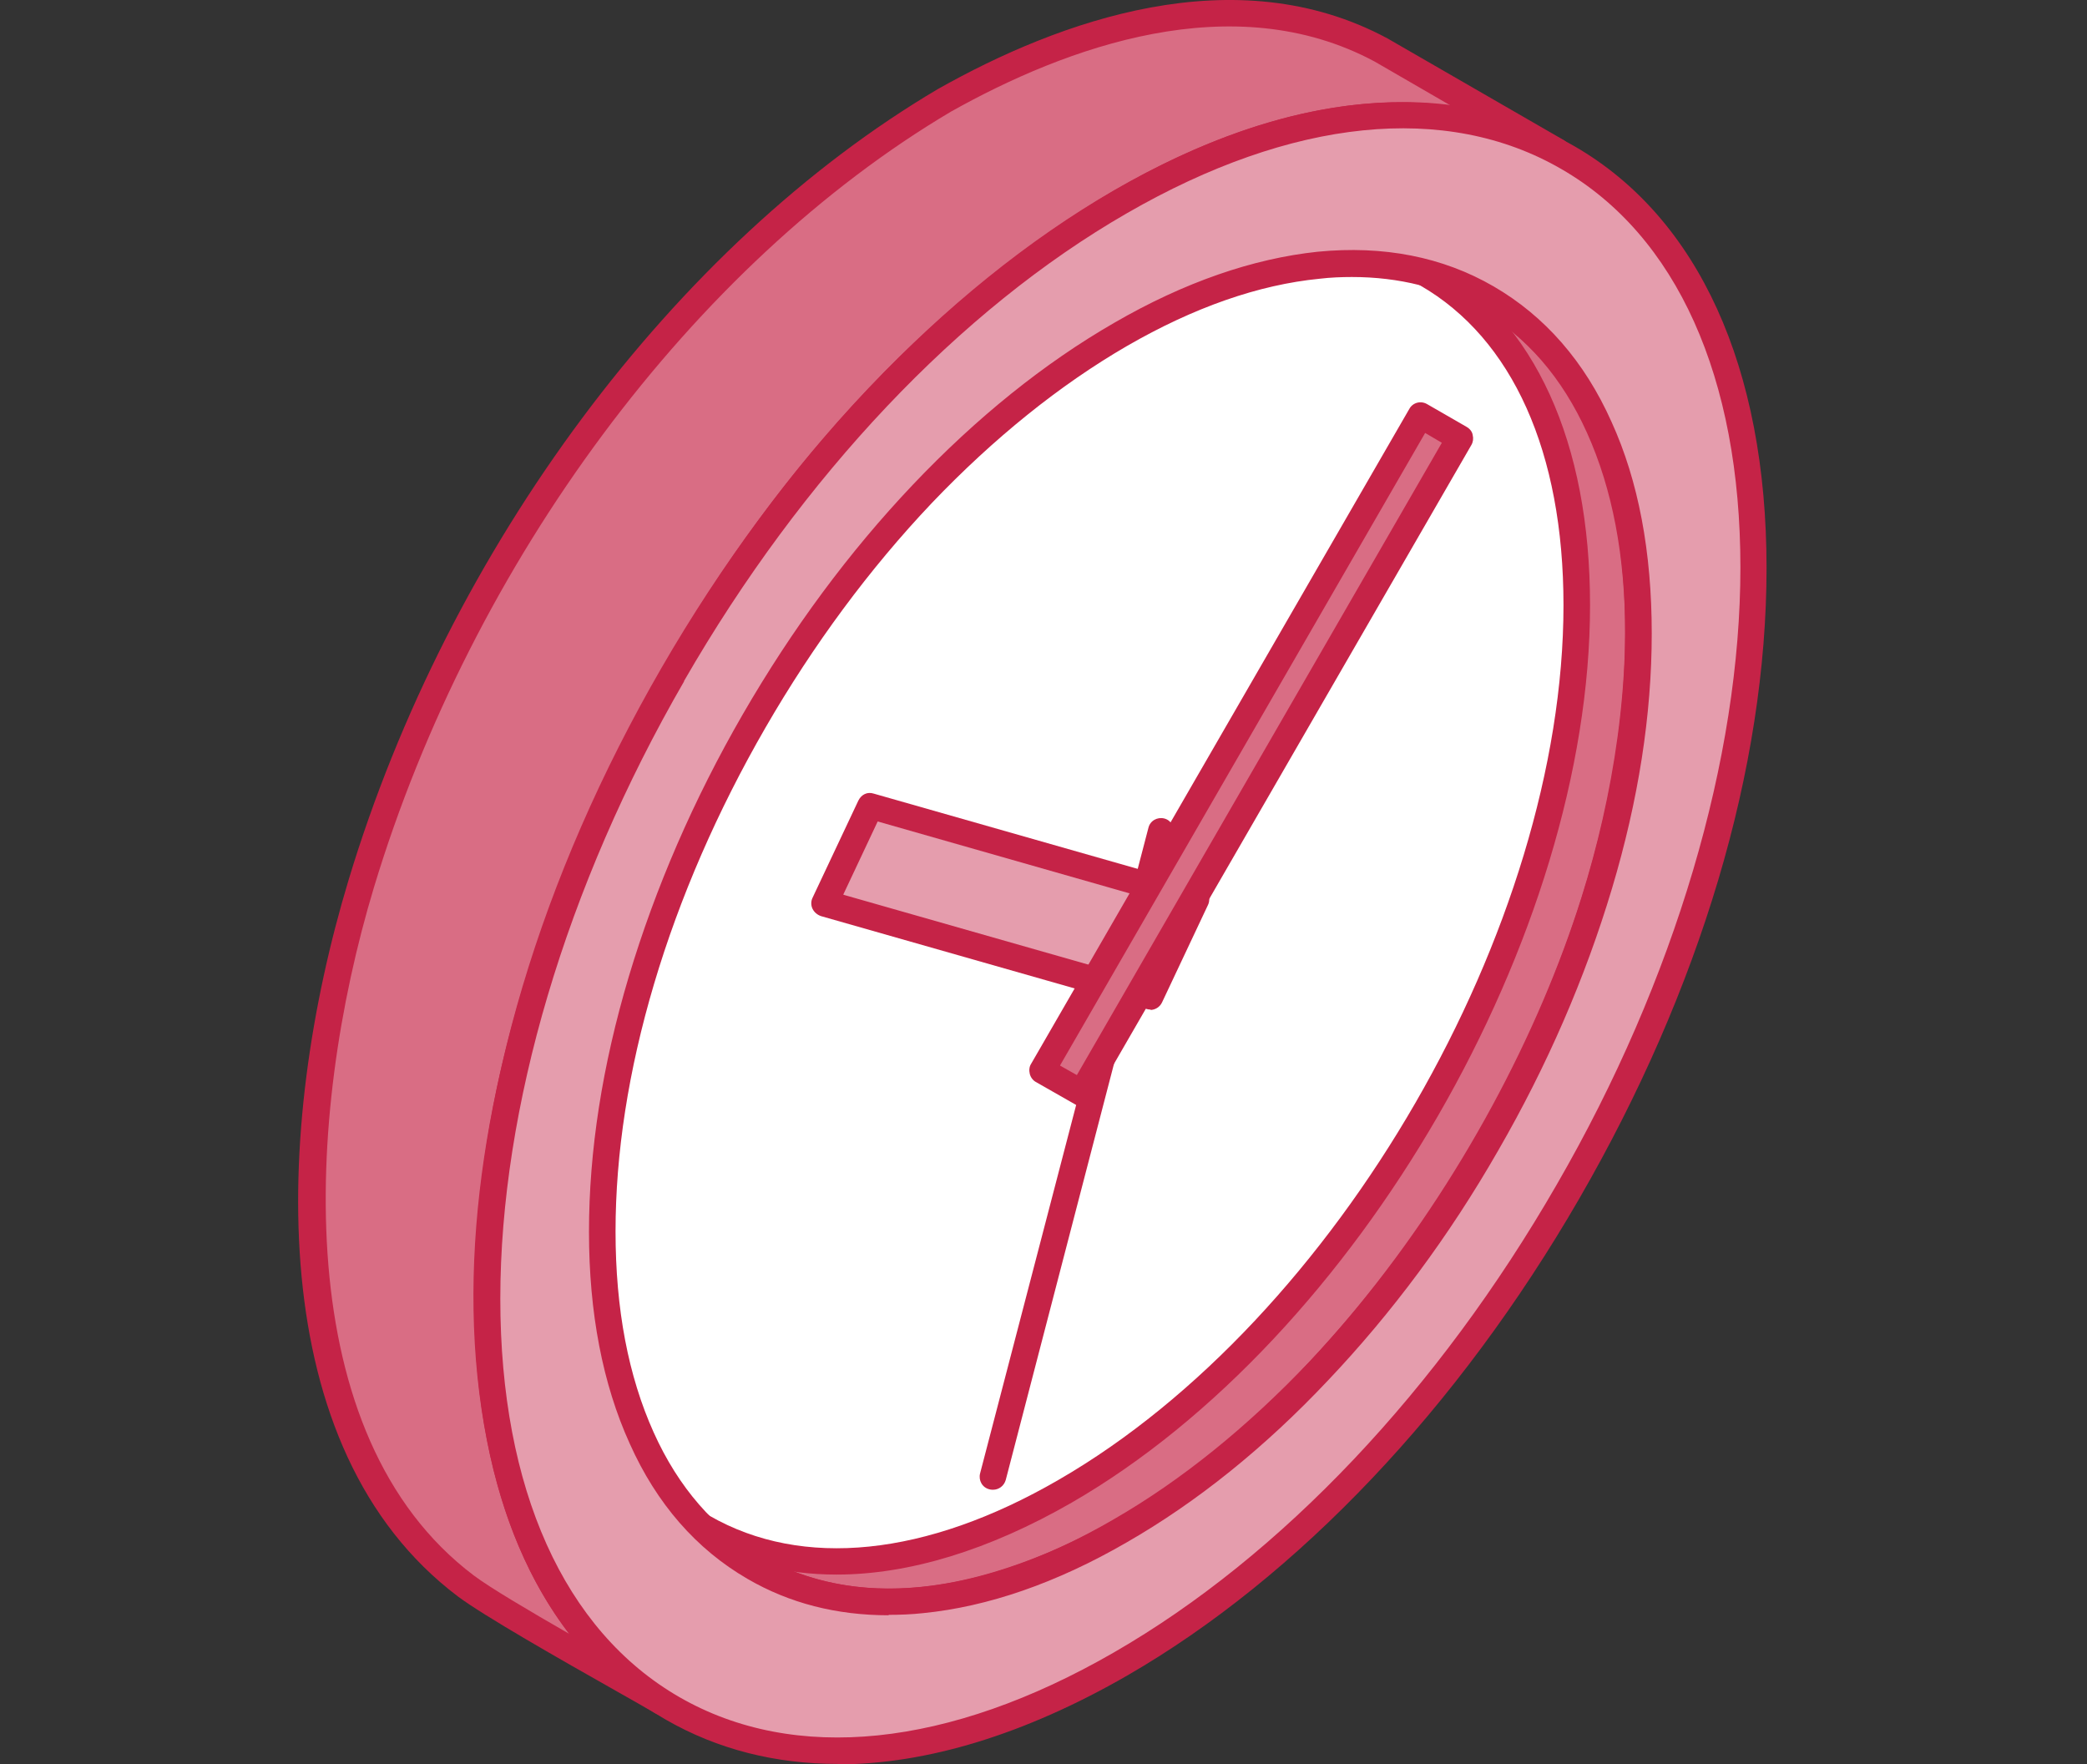 <svg width="84" height="71" viewBox="0 0 84 71" fill="none" xmlns="http://www.w3.org/2000/svg">
<rect x="0" y="0" width="84" height="71" fill="#333333" stroke="none"/>
<g clip-path="url(#clip0_291_6189)">
<path fill-rule="evenodd" clip-rule="evenodd" d="M30.36 63.08L23.274 58.994C31.567 63.666 41.895 55.839 47.171 49.821C54.533 41.407 61.033 27.063 58.24 15.873C57.412 12.58 55.74 9.683 52.774 7.907L60.205 12.218C67.653 16.959 66.481 28.942 64.171 36.287C60.74 47.183 51.481 60.373 40.222 63.77C36.895 64.769 33.447 64.821 30.36 63.08Z" fill="#D96D84"/>
<path fill-rule="evenodd" clip-rule="evenodd" d="M30.619 62.614C33.309 64.132 36.481 64.338 40.068 63.252C50.981 59.959 60.205 47.114 63.654 36.114C66.205 28.011 66.757 16.994 59.895 12.649L56.533 10.7C57.516 12.097 58.257 13.77 58.74 15.718C61.636 27.287 54.964 41.666 47.55 50.132C42.447 55.976 34.705 61.528 27.602 60.856L30.585 62.58L30.619 62.614ZM35.792 65.011C33.723 65.011 31.809 64.528 30.085 63.545L22.998 59.459C22.757 59.321 22.654 58.994 22.809 58.735C22.947 58.476 23.274 58.39 23.533 58.528C31.102 62.787 40.792 56.304 46.774 49.459C54.24 40.925 60.395 26.701 57.723 15.994C56.843 12.459 55.085 9.907 52.498 8.373C52.24 8.218 52.171 7.89 52.309 7.649C52.464 7.39 52.792 7.304 53.033 7.459L60.464 11.752C67.843 16.425 67.326 27.976 64.671 36.442C61.136 47.7 51.654 60.873 40.378 64.269C38.774 64.752 37.257 64.994 35.792 64.994V65.011Z" fill="#C52347"/>
<path fill-rule="evenodd" clip-rule="evenodd" d="M42.878 12.476C31.499 19.045 22.292 35.011 22.292 48.132C22.292 61.252 31.516 66.58 42.878 60.011C54.24 53.442 63.464 37.476 63.464 24.356C63.464 11.235 54.24 5.907 42.878 12.476Z" fill="white"/>
<path fill-rule="evenodd" clip-rule="evenodd" d="M52.067 10.2C49.343 10.2 46.292 11.114 43.136 12.942C31.93 19.407 22.809 35.2 22.809 48.149C22.809 54.304 24.86 58.873 28.567 61.011C32.292 63.149 37.274 62.649 42.602 59.563C53.809 53.097 62.929 37.304 62.929 24.356C62.929 18.201 60.878 13.632 57.171 11.494C55.654 10.614 53.929 10.183 52.067 10.183V10.2ZM33.671 63.373C31.619 63.373 29.723 62.89 28.05 61.925C23.981 59.58 21.757 54.683 21.757 48.132C21.757 34.856 31.119 18.649 42.619 12.011C48.292 8.735 53.654 8.218 57.705 10.563C61.774 12.907 63.998 17.804 63.998 24.356C63.998 37.632 54.636 53.839 43.136 60.476C39.809 62.39 36.585 63.373 33.671 63.373Z" fill="#C52347"/>
<path fill-rule="evenodd" clip-rule="evenodd" d="M38.015 4.028C43.205 1.114 49.964 -1.024 55.601 1.994L62.688 6.08C52.274 0.89 39.929 10.511 33.498 18.028C24.895 28.08 17.498 44.528 20.136 57.873C20.998 62.218 22.912 65.994 26.653 68.477C24.963 67.511 20.05 64.804 18.757 63.821C10.636 57.701 11.963 44.08 14.533 35.563C18.257 23.235 26.826 10.666 38.015 4.028Z" fill="#D96D84"/>
<path fill-rule="evenodd" clip-rule="evenodd" d="M38.274 4.494C27.912 10.632 19.016 22.597 15.05 35.718C12.257 44.976 11.619 57.787 19.067 63.407C19.705 63.89 21.309 64.838 22.929 65.769C21.326 63.7 20.223 61.132 19.602 57.994C16.895 44.287 24.688 27.494 33.085 17.701C39.447 10.252 49.361 3.045 58.395 4.252L55.326 2.476C49.636 -0.575 42.912 1.89 38.274 4.494ZM26.654 69.028C26.567 69.028 26.464 69.011 26.378 68.959C25.998 68.735 25.447 68.425 24.809 68.063C22.55 66.787 19.464 65.028 18.429 64.252C10.55 58.304 10.998 45.459 14.033 35.407C18.067 22.045 27.154 9.838 37.757 3.58C42.619 0.838 49.722 -1.748 55.843 1.545L62.929 5.632C63.171 5.769 63.274 6.097 63.136 6.338C62.998 6.597 62.688 6.683 62.429 6.563C52.895 1.804 41.085 9.959 33.895 18.373C25.671 27.994 18.016 44.425 20.654 57.77C21.585 62.494 23.636 65.856 26.947 68.045C27.188 68.201 27.257 68.528 27.102 68.769C26.998 68.942 26.826 69.028 26.654 69.028Z" fill="#C52347"/>
<path fill-rule="evenodd" clip-rule="evenodd" d="M29.998 62.873L22.912 58.77L23.102 58.89L23.274 58.994L30.36 63.08L30.171 62.976L29.998 62.873Z" fill="#D96D84"/>
<path fill-rule="evenodd" clip-rule="evenodd" d="M30.361 63.614C30.257 63.614 30.171 63.597 30.102 63.545L22.654 59.235C22.412 59.08 22.326 58.752 22.481 58.511C22.637 58.27 22.947 58.183 23.205 58.321L30.292 62.407L30.637 62.632C30.878 62.77 30.981 63.097 30.826 63.356C30.723 63.528 30.55 63.614 30.378 63.614H30.361Z" fill="#C52347"/>
<path fill-rule="evenodd" clip-rule="evenodd" d="M59.843 11.994L52.757 7.907L52.584 7.821L52.395 7.718L59.481 11.804L59.653 11.89L59.843 11.994Z" fill="#D96D84"/>
<path fill-rule="evenodd" clip-rule="evenodd" d="M59.843 12.528C59.757 12.528 59.67 12.511 59.584 12.459L59.222 12.27L52.136 8.183C51.895 8.045 51.791 7.718 51.929 7.459C52.067 7.201 52.395 7.114 52.653 7.252L53.032 7.459L60.119 11.545C60.377 11.683 60.464 12.011 60.325 12.27C60.222 12.442 60.05 12.545 59.86 12.545L59.843 12.528Z" fill="#C52347"/>
<path fill-rule="evenodd" clip-rule="evenodd" d="M59.843 11.994C57.912 10.89 55.619 10.425 53.067 10.666C50.619 10.907 47.912 11.821 45.102 13.442C42.274 15.08 39.585 17.287 37.119 19.873C34.567 22.563 32.274 25.683 30.36 29.011C28.43 32.339 26.878 35.89 25.826 39.442C24.809 42.873 24.24 46.304 24.24 49.563C24.24 52.821 24.809 55.614 25.826 57.856C26.878 60.183 28.43 61.942 30.36 63.063C32.292 64.166 34.585 64.632 37.119 64.373C39.585 64.132 42.274 63.218 45.102 61.597C47.929 59.959 50.619 57.77 53.067 55.166C55.619 52.476 57.912 49.356 59.843 46.028C61.757 42.7 63.309 39.149 64.378 35.597C65.395 32.166 65.964 28.735 65.964 25.476C65.964 22.218 65.395 19.425 64.378 17.183C63.326 14.856 61.774 13.097 59.843 11.976V11.994ZM27.085 27.132C31.705 19.149 38.067 12.166 45.102 8.114C52.136 4.045 58.498 3.666 63.119 6.321C67.74 8.994 70.585 14.7 70.585 22.821C70.585 30.942 67.723 39.942 63.119 47.942C58.516 55.925 52.136 62.89 45.102 66.959C38.067 71.028 31.688 71.407 27.085 68.752C22.464 66.097 19.619 60.373 19.619 52.252C19.619 44.132 22.464 35.132 27.085 27.132Z" fill="#E59DAD"/>
<path fill-rule="evenodd" clip-rule="evenodd" d="M54.413 11.149C53.999 11.149 53.55 11.166 53.119 11.218C50.654 11.459 48.05 12.373 45.361 13.925C42.654 15.494 39.999 17.632 37.499 20.252C34.999 22.89 32.74 25.942 30.809 29.287C28.878 32.632 27.361 36.114 26.326 39.597C25.292 43.08 24.775 46.425 24.775 49.563C24.775 52.701 25.292 55.39 26.309 57.649C27.309 59.873 28.757 61.528 30.619 62.614C32.481 63.683 34.654 64.114 37.068 63.873C39.516 63.632 42.137 62.718 44.826 61.149C47.55 59.58 50.188 57.442 52.688 54.821C55.188 52.166 57.447 49.132 59.378 45.787C61.309 42.442 62.826 38.959 63.861 35.476C64.895 31.994 65.412 28.649 65.412 25.511C65.412 22.373 64.895 19.683 63.878 17.425C62.878 15.201 61.43 13.528 59.568 12.459C58.05 11.58 56.309 11.149 54.413 11.149ZM35.775 65.011C33.671 65.011 31.775 64.528 30.085 63.545C28.033 62.356 26.43 60.528 25.344 58.097C24.257 55.701 23.706 52.839 23.706 49.58C23.706 46.321 24.24 42.89 25.309 39.304C26.378 35.735 27.913 32.183 29.895 28.752C31.878 25.321 34.171 22.218 36.74 19.511C39.309 16.804 42.033 14.614 44.844 12.994C47.671 11.356 50.43 10.408 53.033 10.132C55.688 9.873 58.068 10.338 60.119 11.528C62.171 12.718 63.775 14.545 64.861 16.976C65.947 19.356 66.481 22.218 66.481 25.494C66.481 28.77 65.947 32.201 64.878 35.77C63.809 39.339 62.275 42.89 60.292 46.321C58.326 49.752 56.016 52.856 53.447 55.563C50.895 58.27 48.171 60.459 45.344 62.08C42.516 63.718 39.757 64.666 37.154 64.925C36.688 64.976 36.223 64.994 35.757 64.994L35.775 65.011ZM27.533 27.407C32.292 19.149 38.619 12.459 45.361 8.58C51.999 4.752 58.206 4.114 62.844 6.804C67.481 9.476 70.05 15.183 70.05 22.838C70.05 30.494 67.43 39.425 62.654 47.683C57.895 55.942 51.568 62.632 44.826 66.511C38.188 70.338 31.982 70.976 27.344 68.304C22.706 65.632 20.137 59.925 20.137 52.27C20.137 44.614 22.757 35.683 27.533 27.425V27.407ZM33.723 70.994C31.206 70.994 28.878 70.407 26.809 69.218C21.826 66.338 19.085 60.321 19.085 52.27C19.085 44.218 21.757 35.304 26.619 26.89C31.482 18.476 37.947 11.649 44.826 7.666C51.809 3.632 58.378 3.011 63.378 5.89C68.361 8.77 71.102 14.787 71.102 22.856C71.102 30.925 68.43 39.821 63.568 48.235C58.706 56.649 52.24 63.476 45.361 67.442C41.257 69.804 37.292 71.011 33.723 71.011V70.994Z" fill="#C52347"/>
<path fill-rule="evenodd" clip-rule="evenodd" d="M39.964 59.959C39.964 59.959 39.878 59.959 39.826 59.942C39.533 59.873 39.378 59.58 39.447 59.304L46.222 33.321C46.291 33.028 46.585 32.873 46.861 32.942C47.136 33.011 47.309 33.304 47.24 33.58L40.481 59.563C40.412 59.804 40.205 59.959 39.964 59.959Z" fill="#C52347"/>
<path fill-rule="evenodd" clip-rule="evenodd" d="M48.154 36.183L46.326 40.097L33.188 36.356L35.033 32.442L48.154 36.183Z" fill="#E59DAD"/>
<path fill-rule="evenodd" clip-rule="evenodd" d="M33.946 36.011L46.033 39.459L47.412 36.511L35.326 33.062L33.946 35.994V36.011ZM46.326 40.632C46.326 40.632 46.222 40.632 46.171 40.614L33.05 36.873C32.895 36.821 32.774 36.718 32.705 36.58C32.636 36.442 32.636 36.269 32.705 36.132L34.55 32.218C34.671 31.976 34.912 31.856 35.171 31.942L48.291 35.683C48.446 35.735 48.567 35.838 48.619 35.976C48.688 36.114 48.688 36.287 48.619 36.425L46.774 40.338C46.688 40.528 46.498 40.649 46.291 40.649L46.326 40.632Z" fill="#C52347"/>
<path fill-rule="evenodd" clip-rule="evenodd" d="M43.55 43.994L41.946 43.08L57.17 16.718L58.257 17.338L58.774 17.632L43.55 43.994Z" fill="#D96D84"/>
<path fill-rule="evenodd" clip-rule="evenodd" d="M42.671 42.89L43.343 43.269L58.033 17.821L57.361 17.425L42.671 42.873V42.89ZM43.55 44.528C43.464 44.528 43.361 44.511 43.292 44.459L41.688 43.545C41.568 43.476 41.481 43.356 41.447 43.218C41.412 43.08 41.43 42.925 41.499 42.821L56.723 16.459C56.861 16.201 57.188 16.114 57.447 16.269L59.033 17.183C59.154 17.252 59.257 17.373 59.275 17.511C59.309 17.649 59.292 17.787 59.223 17.907L43.999 44.269C43.895 44.442 43.723 44.528 43.55 44.528Z" fill="#C52347"/>
</g>
<defs>
<clipPath id="clip0_291_6189">
<rect width="84" height="71" fill="white"/>
</clipPath>
</defs>
</svg>
